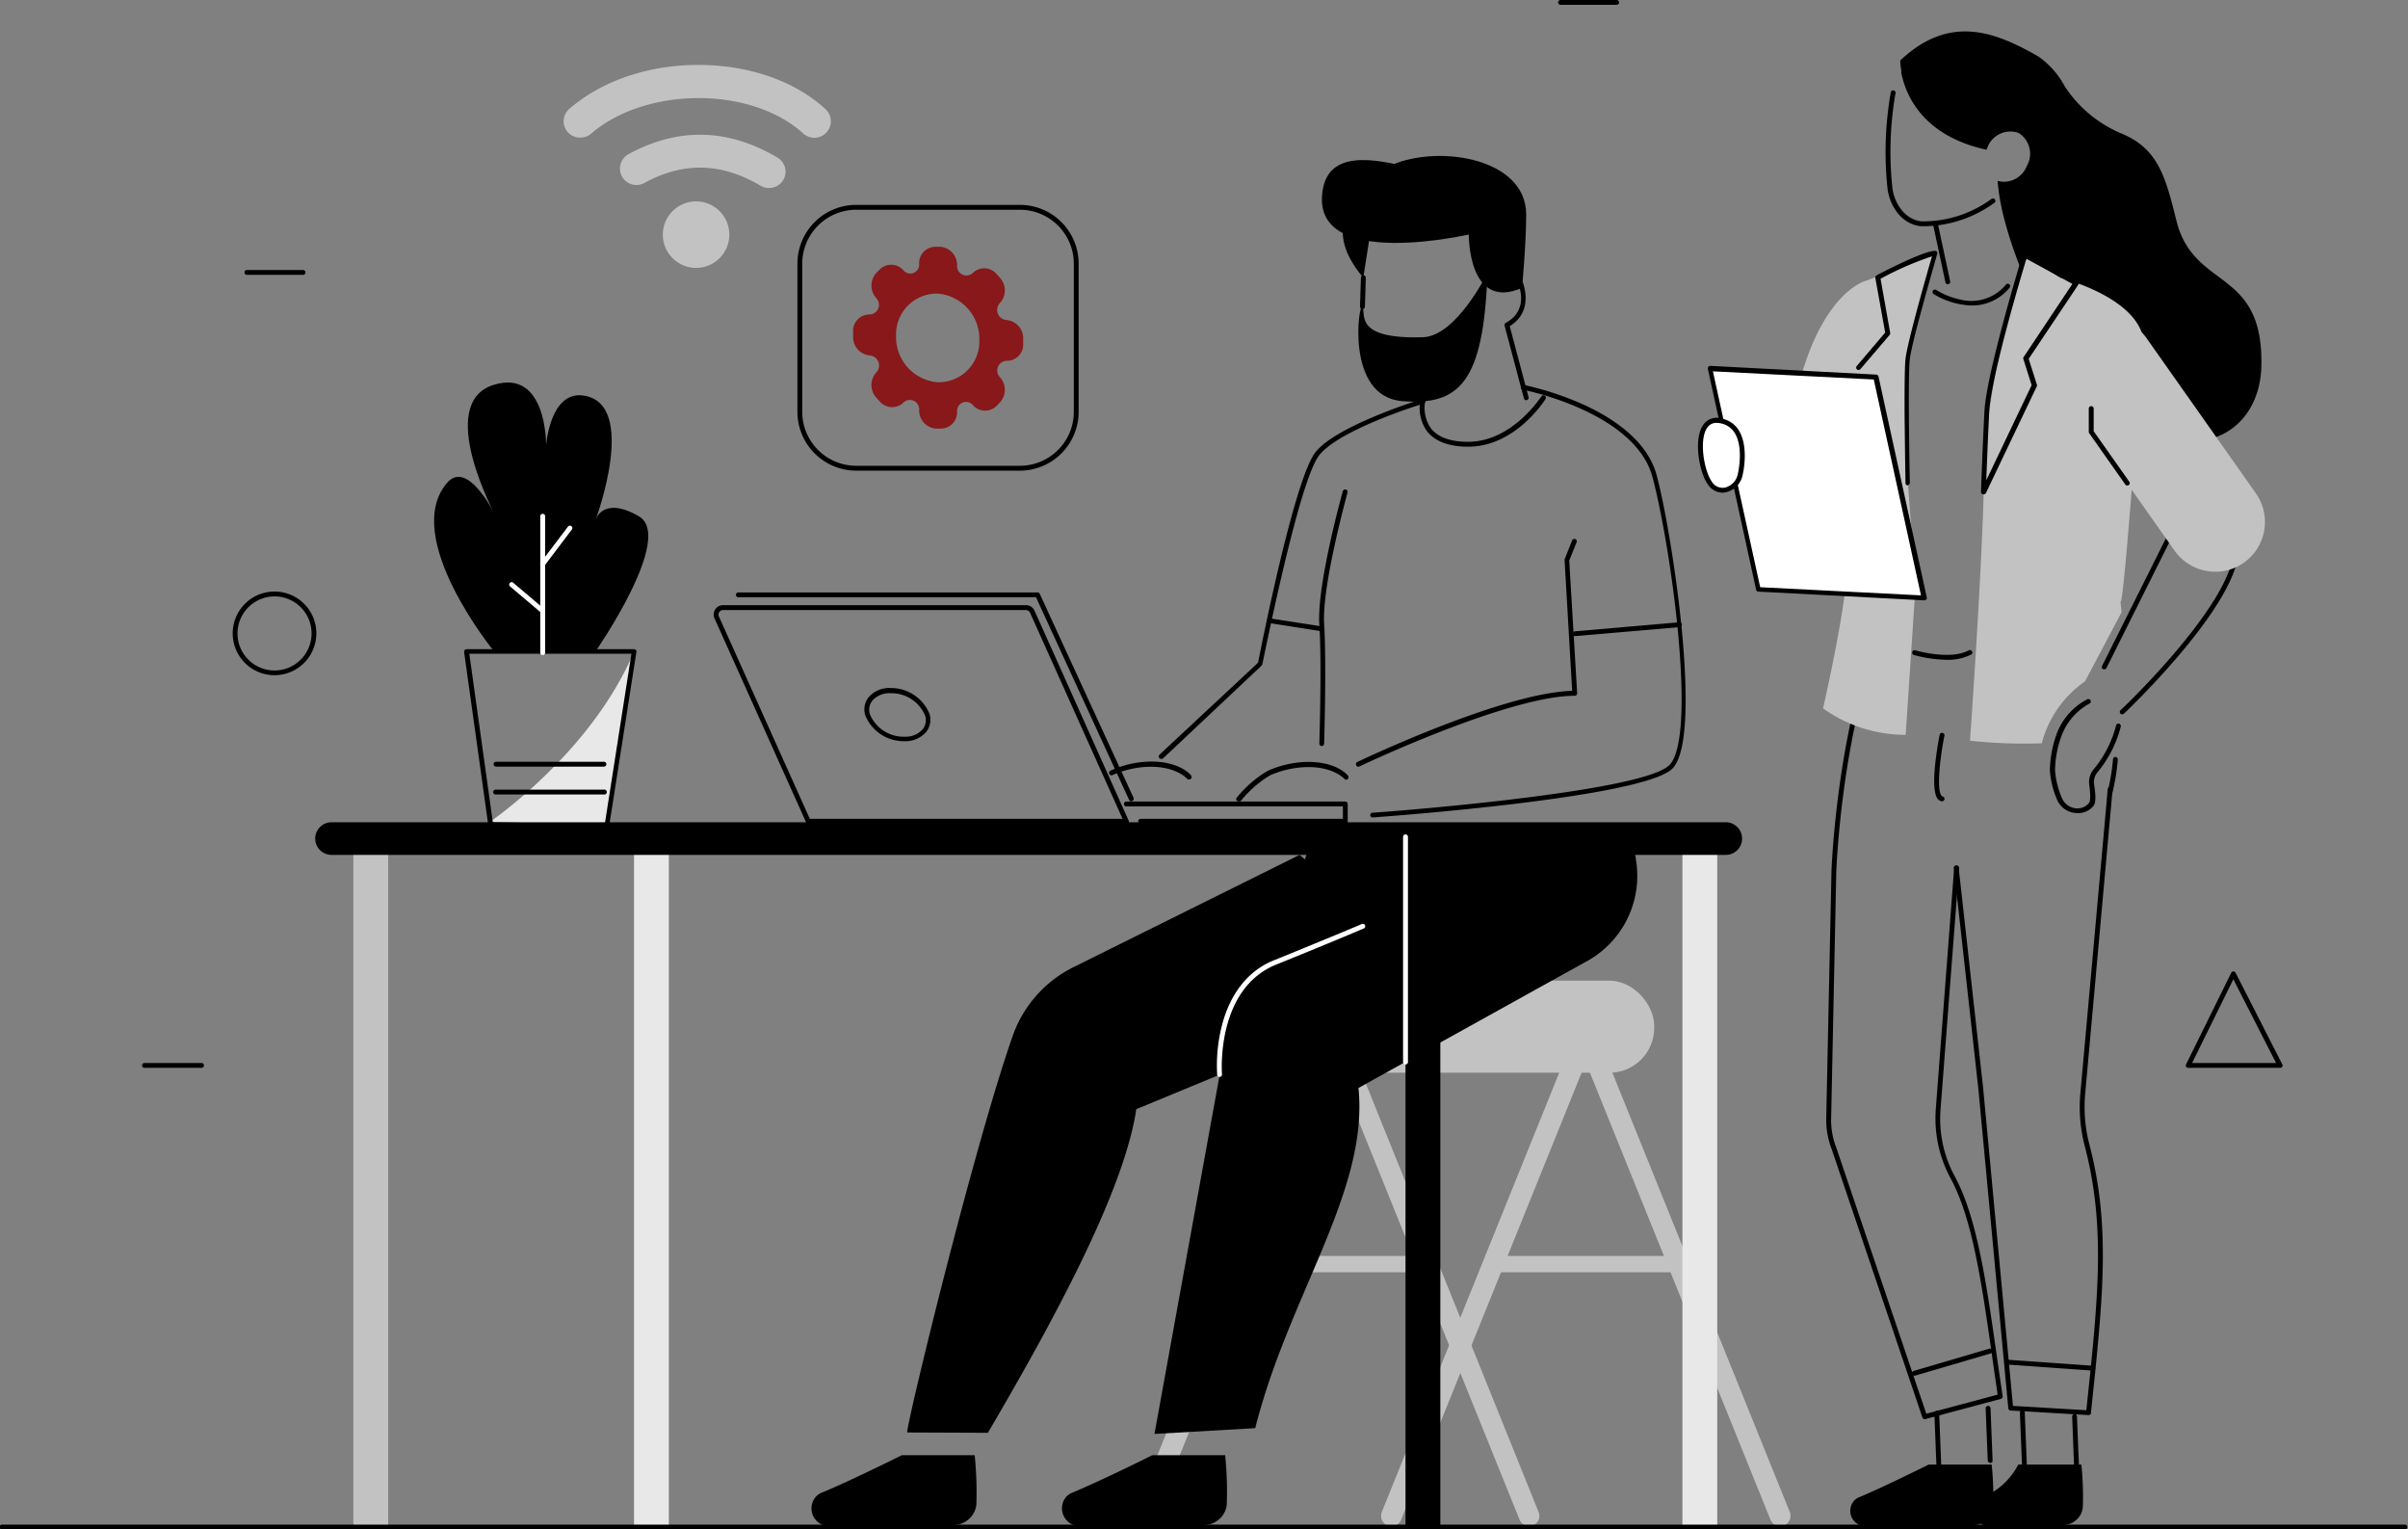 <svg id="Layer_1" data-name="Layer 1" xmlns="http://www.w3.org/2000/svg" viewBox="0 0 295.33 187.53"><rect x="0" y="0" width="295.33" height="187.53" fill="#808080" stroke="none"/><defs><style>.cls-1{fill:#e8e8e8;}.cls-2,.cls-3,.cls-6{fill-rule:evenodd;}.cls-3,.cls-4{fill:#c2c2c2;}.cls-5{fill:#88181a;}.cls-6,.cls-7{fill:#fff;}</style></defs><path class="cls-1" d="M60.13,100.74S72.51,92.33,77.76,79.9l-3.35,21.36Z"/><path class="cls-2" d="M233.16,8.79c.46,2.54,2.4,7.83,10.49,9.57a1.92,1.92,0,0,1,.11-.31,3,3,0,0,1,3.81-1.75,3,3,0,0,1,1,4.07A3,3,0,0,1,245,22.18c.21,2.95,1.24,7.28,4,13.57,2.57,5.87-1.54,7,9.74,14.68s18.38,2.13,18.6-5.4c.36-12.26-8.25-9.36-10.4-17.93-1.34-5.36-2.21-8.81-6.66-10.69a15.47,15.47,0,0,1-6.94-5.66l-.19-.32h0A10.48,10.48,0,0,0,250,6.93c-5.24-3-10.84-5.27-16.94.48a7.43,7.43,0,0,0,.15,1.38"/><path class="cls-3" d="M255.72,83.54l4.48-8.47-.14-1.39c.35,2,2.79-32.32,2.79-32.32-1-4.28-7.44-6.55-10.19-7.33l-4.31-2.73s-4.84,15.26-5,26.41-1.74,33.11-1.74,33.11a62,62,0,0,0,8.8.32A13.38,13.38,0,0,1,255.72,83.54Z"/><rect class="cls-1" x="77.76" y="102.61" width="4.27" height="84.63"/><path class="cls-3" d="M139.82,187.1h0a1.27,1.27,0,0,1-.7-1.66l24.48-60.63a1.27,1.27,0,0,1,1.66-.7h0a1.27,1.27,0,0,1,.71,1.66l-24.49,60.62A1.27,1.27,0,0,1,139.82,187.1Z"/><rect class="cls-4" x="143.62" y="120.24" width="59.26" height="11.29" rx="5.49"/><path class="cls-3" d="M173.92,156H153.55a1,1,0,0,1-1-1h0a1,1,0,0,1,1-1h20.37a1,1,0,0,1,1,1h0A1,1,0,0,1,173.92,156Z"/><path class="cls-3" d="M170.18,187.05h0a1.29,1.29,0,0,1-.71-1.66l23.14-57.28a1.27,1.27,0,0,1,1.66-.71h0a1.27,1.27,0,0,1,.7,1.66l-23.13,57.28A1.28,1.28,0,0,1,170.18,187.05Z"/><path class="cls-3" d="M218.8,187.05h0a1.29,1.29,0,0,0,.71-1.66l-23.14-57.28a1.28,1.28,0,0,0-1.66-.71h0a1.29,1.29,0,0,0-.71,1.66l23.14,57.28A1.28,1.28,0,0,0,218.8,187.05Z"/><path class="cls-3" d="M188,187.05h0a1.27,1.27,0,0,0,.7-1.66L165.6,128.11a1.28,1.28,0,0,0-1.66-.71h0a1.29,1.29,0,0,0-.71,1.66l23.14,57.28A1.27,1.27,0,0,0,188,187.05Z"/><path class="cls-3" d="M205.75,156H183.93a1,1,0,0,1-1-1h0a1,1,0,0,1,1-1h21.82a1,1,0,0,1,1,1h0A1,1,0,0,1,205.75,156Z"/><path d="M125.07,57.71H105a7.22,7.22,0,0,1-7.2-7.21V32.33a7.21,7.21,0,0,1,7.2-7.21h20.08a7.21,7.21,0,0,1,7.21,7.21V50.5A7.22,7.22,0,0,1,125.07,57.71ZM105,25.72a6.62,6.62,0,0,0-6.61,6.61V50.5A6.62,6.62,0,0,0,105,57.11h20.08a6.62,6.62,0,0,0,6.62-6.61V32.33a6.62,6.62,0,0,0-6.62-6.61Z"/><circle class="cls-4" cx="85.37" cy="28.77" r="4.08"/><path class="cls-4" d="M94.26,23.05a2,2,0,0,1-1-.29c-4.8-2.83-9.46-2.94-14.24-.32a2,2,0,0,1-1.93-3.54c6.05-3.3,12.18-3.17,18.22.4a2,2,0,0,1-1,3.75Z"/><path class="cls-4" d="M71.16,16.87a2,2,0,0,1-1.31-3.54c4-3.47,9.86-5.42,16-5.37s11.66,2,15.38,5.41a2,2,0,1,1-2.71,3c-6.37-5.8-19.26-5.78-26,0A2,2,0,0,1,71.16,16.87Z"/><path class="cls-5" d="M123.43,39.24h0a1.24,1.24,0,0,1-.8-2.08h0a2.29,2.29,0,0,0,0-3.11l-.41-.46a2,2,0,0,0-2.91-.12h0a1.15,1.15,0,0,1-1.93-.93h0a2.24,2.24,0,0,0-2-2.28l-.59,0a2,2,0,0,0-2.06,2.11h0a1.09,1.09,0,0,1-1.92.78h0a2,2,0,0,0-2.91-.12l-.42.43a2.3,2.3,0,0,0,0,3.1h0a1.19,1.19,0,0,1-.79,2h0a2,2,0,0,0-2.06,2.11v.63a2.24,2.24,0,0,0,2.06,2.28,1.24,1.24,0,0,1,.79,2.08h0a2.31,2.31,0,0,0,0,3.11l.42.46a2,2,0,0,0,2.91.12h0a1.14,1.14,0,0,1,1.92.92h0a2.23,2.23,0,0,0,2.06,2.28l.59,0a2,2,0,0,0,2-2.12,1.1,1.1,0,0,1,1.93-.77,2,2,0,0,0,2.91.12l.41-.43a2.29,2.29,0,0,0,0-3.11h0a1.19,1.19,0,0,1,.8-2h0a2,2,0,0,0,2.06-2.11v-.63A2.24,2.24,0,0,0,123.43,39.24ZM115,46.87a5.55,5.55,0,0,1-5.1-5.66A5,5,0,0,1,115,36a5.56,5.56,0,0,1,5.11,5.66A5,5,0,0,1,115,46.87Z"/><path class="cls-2" d="M111.26,175.64c0-1.45,8.28-35.39,12.95-48.64a14.91,14.91,0,0,1,7.44-8.41l27.74-13.77,18.13,15.4L139.36,136c-1.48,10-10.14,25.95-18.2,39.68Z"/><path class="cls-2" d="M147.63,187a2.91,2.91,0,0,0,1.93-.76,2.68,2.68,0,0,0,.9-1.81,44.27,44.27,0,0,0-.2-6l-8.94,0s-6.21,3.1-9.81,4.59a2.11,2.11,0,0,0-.72.48,2.18,2.18,0,0,0,1.69,3.62C136.67,187.14,144.43,187,147.63,187Z"/><path class="cls-2" d="M242,187a2.49,2.49,0,0,0,1.67-.66,2.29,2.29,0,0,0,.78-1.57,37.66,37.66,0,0,0-.18-5.19l-7.74,0s-5.38,2.69-8.51,4a1.79,1.79,0,0,0-.62.42,1.89,1.89,0,0,0,1.46,3.14C232.5,187.1,239.22,187,242,187Z"/><path class="cls-2" d="M253,187a2.49,2.49,0,0,0,1.67-.66,2.29,2.29,0,0,0,.78-1.57,37.66,37.66,0,0,0-.18-5.19l-7.74,0a8.65,8.65,0,0,1-4.34,4,1.7,1.7,0,0,0-.62.42,1.89,1.89,0,0,0,1.46,3.14C247.65,187.1,250.21,187,253,187Z"/><path class="cls-2" d="M116.92,187a2.93,2.93,0,0,0,1.93-.76,2.72,2.72,0,0,0,.9-1.81,45.35,45.35,0,0,0-.21-6l-8.94,0s-6.2,3.1-9.81,4.59a2,2,0,0,0-.71.48,2.17,2.17,0,0,0,1.68,3.62C106,187.14,113.71,187,116.92,187Z"/><path class="cls-2" d="M167.36,23.89s-5.92,3.32-.16,10.16l1.59-10.16Z"/><path class="cls-2" d="M180.14,28.69s-.15,9.52,6.53,6.61c0,0,.5-5.26.51-9,0-7.15-11.49-8.73-17.18-5.75s-2.19,8.36,10.14,8.19Z"/><path class="cls-2" d="M167.09,37.61c-.42-.73-2.16,11,4.87,11.57s10-2.28,10.47-15.72c0,0-3.81,7.77-7.92,7.89-8.58.26-6.92-2.87-7.42-3.74Z"/><path class="cls-2" d="M200.63,105.36v-.11c-.12-.69-.23-1.39-.32-2.08-.45-3.27-1.34-1.34-1.34-1.34-15.16,1.06-23.52,3-38.06.94-1.42,4.24-1.77,5.07-1.49,7.34a20.89,20.89,0,0,0,2.1,6.77L157,119a12.56,12.56,0,0,0-7.17,11.44l-8.24,45.38,12.36-.71c4.1-16.29,13.94-29.09,12.66-41.71L194.36,118h0A11.94,11.94,0,0,0,200.63,105.36Z"/><path class="cls-2" d="M180.75,28.62s-20.25,4.89-18.52-5.36c1.6-9.48,21,3.06,22.87-1Z"/><path d="M145.8,95.58a.31.31,0,0,1-.23-.11s-1.4-1.63-5-1.44a11.91,11.91,0,0,0-4.12,1,.3.3,0,0,1-.4-.14.3.3,0,0,1,.15-.4,12.3,12.3,0,0,1,4.34-1.09c4-.22,5.45,1.58,5.52,1.65a.3.3,0,0,1,0,.42A.26.26,0,0,1,145.8,95.58Z"/><path d="M151.9,98.25a.31.31,0,0,1-.19-.06.29.29,0,0,1,0-.42,13.94,13.94,0,0,1,3.74-3.24,12.38,12.38,0,0,1,4.35-1.09c4-.22,5.45,1.58,5.51,1.65a.31.31,0,0,1,0,.42.29.29,0,0,1-.42,0s-1.4-1.63-5-1.44a12,12,0,0,0-4.13,1,13.66,13.66,0,0,0-3.53,3.07A.28.28,0,0,1,151.9,98.25Z"/><path d="M165,101H139.9a.3.3,0,0,1,0-.6h24.8V98.88H138.14a.29.29,0,0,1-.29-.3.3.3,0,0,1,.29-.3H165a.3.3,0,0,1,.29.3v2.16A.3.3,0,0,1,165,101Z"/><path d="M138.14,101h-39a.31.31,0,0,1-.28-.18l-11.23-25a1.15,1.15,0,0,1,1.06-1.62h37.14a1.15,1.15,0,0,1,1.05.68l11.54,25.73a.26.26,0,0,1,0,.28A.29.29,0,0,1,138.14,101Zm-38.82-.6h38.36L126.33,75.13a.56.56,0,0,0-.51-.33H88.68a.56.56,0,0,0-.51.79Z"/><path d="M110.92,90.88a5.08,5.08,0,0,1-4.8-3.18,2.42,2.42,0,0,1,.37-2.16,3.34,3.34,0,0,1,2.75-1.18A5.09,5.09,0,0,1,114,87.54a2.41,2.41,0,0,1-.37,2.16A3.34,3.34,0,0,1,110.92,90.88ZM109.24,85a2.78,2.78,0,0,0-2.28.94,1.81,1.81,0,0,0-.27,1.64,4.48,4.48,0,0,0,4.23,2.75,2.8,2.8,0,0,0,2.27-.94,1.83,1.83,0,0,0,.27-1.65A4.47,4.47,0,0,0,109.24,85Z"/><path d="M236.05,174a.3.3,0,0,1-.28-.21l-11.13-32.91a9.88,9.88,0,0,1-.66-3.78l.64-30.21c0-.18.62-17.4,5.83-29.91a.29.29,0,0,1,.39-.16.3.3,0,0,1,.16.39c-5.17,12.41-5.78,29.52-5.79,29.69l-.63,30.22a9.22,9.22,0,0,0,.62,3.56l11.05,32.66L245,171c-.19-1.3-.37-2.58-.55-3.82-1.4-9.89-2.51-17.7-5.23-22.72a15.45,15.45,0,0,1-1.8-8.51l2.25-29.55a.3.3,0,0,1,.32-.28.31.31,0,0,1,.28.32L238,136a14.76,14.76,0,0,0,1.72,8.19c2.77,5.11,3.89,13,5.3,22.92.19,1.32.39,2.68.59,4.08a.3.3,0,0,1-.22.33L236.13,174Z"/><path d="M258.75,97.55h-.07a.3.3,0,0,1-.22-.36,25.28,25.28,0,0,0,.69-4.11.3.3,0,0,1,.32-.27.31.31,0,0,1,.27.33,25.34,25.34,0,0,1-.7,4.2A.31.31,0,0,1,258.75,97.55Z"/><path d="M256.14,173.51h0l-9.55-.56a.3.3,0,0,1-.28-.27l-3.68-39.24-3-27a.29.29,0,0,1,.27-.32.29.29,0,0,1,.32.26l3,27,3.66,39,9,.53c1.48-14,2.37-22.54-.2-32.41a18.79,18.79,0,0,1-.53-6.47l3.36-37.3a.31.31,0,0,1,.32-.27.3.3,0,0,1,.27.33l-3.36,37.29a18.13,18.13,0,0,0,.52,6.27c2.6,10,1.69,18.6.19,32.83v.08A.29.29,0,0,1,256.14,173.51Z"/><path class="cls-3" d="M233.72,46.42c.4-5.91,3.63-15.32,3.63-15.32L229,34.38s-7.64,1.51-9.94,21.26l1.21,7.92,7.18-10.45c-.41,8-.84,16.07-1,17.92-.51,5.6-2.86,15.83-2.86,15.83a17.42,17.42,0,0,0,10.13,3.24L235,70.84S233.2,54.25,233.72,46.42Z"/><path d="M236.14,27.74l-.54,0c-2.43-.25-3.91-2.58-4.12-4.77a42.24,42.24,0,0,1,.42-11.67.29.29,0,0,1,.57.15,41.69,41.69,0,0,0-.39,11.47c.18,1.89,1.49,4,3.58,4.22a14.16,14.16,0,0,0,8.6-2.76.3.3,0,0,1,.39.45A14.9,14.9,0,0,1,236.14,27.74Z"/><path d="M254.75,99.69a2.74,2.74,0,0,1-.56-.06A2.68,2.68,0,0,1,252.27,98a10.81,10.81,0,0,1-.86-3.54,13.61,13.61,0,0,1,.8-4.39A7.87,7.87,0,0,1,256,85.74a.3.3,0,0,1,.4.14.29.29,0,0,1-.14.39,7.44,7.44,0,0,0-3.44,4,12.82,12.82,0,0,0-.78,4.19,10.57,10.57,0,0,0,.82,3.33,2.07,2.07,0,0,0,1.5,1.28,1.84,1.84,0,0,0,1.7-.46l.18-.2s.25-.37,0-2.17a2.45,2.45,0,0,1,.61-2,13.87,13.87,0,0,0,2.68-5.3.3.3,0,0,1,.37-.21.31.31,0,0,1,.2.37,14.29,14.29,0,0,1-2.8,5.53,1.88,1.88,0,0,0-.47,1.55c.31,1.91.1,2.43-.09,2.65a2.66,2.66,0,0,1-.23.24A2.37,2.37,0,0,1,254.75,99.69Z"/><path d="M243.26,60.61h-.07a.3.3,0,0,1-.23-.3s.18-5.21.42-9.86,4.5-18.64,4.68-19.23a.33.33,0,0,1,.18-.19.28.28,0,0,1,.25,0l6.3,3.38a.29.29,0,0,1,.15.19.29.29,0,0,1,0,.24L248.81,44l1,3.15a.26.26,0,0,1,0,.21l-6.23,13.06A.31.31,0,0,1,243.26,60.61Zm5.27-28.88c-.68,2.23-4.34,14.52-4.56,18.74-.16,3.16-.29,6.55-.36,8.42l5.56-11.66-1-3.17a.28.28,0,0,1,0-.25l6-9Z"/><path d="M234,59.53a.31.31,0,0,1-.3-.29c0-.52-.25-12.86,0-15.23.25-2.13,2.66-10.57,3.25-12.58a38.5,38.5,0,0,0-6.31,2.75l1.18,6.63a.32.32,0,0,1-.06.25l-3.59,4.2a.29.29,0,1,1-.45-.38l3.49-4.1L230,34.07a.3.3,0,0,1,.16-.31c.6-.32,5.93-3.1,7.2-3a.32.32,0,0,1,.22.13.31.31,0,0,1,0,.25c0,.11-3.08,10.57-3.35,12.9s0,15,0,15.15a.3.3,0,0,1-.29.3Z"/><polygon class="cls-6" points="235.98 73.31 215.63 72.24 209.71 45.16 230.06 46.23 235.98 73.31"/><path d="M236,73.61h0l-20.34-1.07a.3.3,0,0,1-.28-.23l-5.92-27.08a.3.3,0,0,1,.06-.26.34.34,0,0,1,.25-.11l20.34,1.07a.32.32,0,0,1,.28.24l5.92,27.08a.28.28,0,0,1-.06.25A.3.3,0,0,1,236,73.61ZM215.88,72l19.72,1-5.79-26.47-19.73-1Z"/><path d="M167.09,37.91h0a.32.32,0,0,1-.29-.31l.11-3.55a.3.3,0,0,1,.6,0l-.11,3.56A.31.31,0,0,1,167.09,37.91Z"/><path d="M187.18,49.07a.29.29,0,0,1-.28-.22l-2.37-8.92a.3.3,0,0,1,.14-.34c3-1.63,1.54-4.78,1.48-4.91a.3.3,0,0,1,.15-.4.29.29,0,0,1,.39.15s1.63,3.64-1.53,5.56l2.31,8.7a.3.3,0,0,1-.21.37Z"/><path d="M142.42,93.05a.31.31,0,0,1-.22-.09.3.3,0,0,1,0-.42l12.1-11.29c.35-1.81,4.45-22.57,7.05-25.82s12.63-6.37,13.06-6.5a.3.3,0,0,1,.37.2.3.3,0,0,1-.2.37c-.1,0-10.22,3.11-12.77,6.3s-6.9,25.43-7,25.65a.27.27,0,0,1-.08.16L142.63,93A.34.34,0,0,1,142.42,93.05Z"/><path d="M168.35,100.24a.29.29,0,0,1-.29-.28.28.28,0,0,1,.27-.31c.33,0,33-2.4,36.41-5.84s.26-26.5-2.06-35.28c-2.11-8-15.75-10.72-15.89-10.74a.3.3,0,0,1,.11-.59,37.48,37.48,0,0,1,7.31,2.41c5,2.28,8.13,5.31,9,8.77,1.9,7.17,5.69,32,1.91,35.85-3.53,3.6-35.43,5.91-36.79,6Z"/><path d="M166.59,94a.28.28,0,0,1-.26-.17.29.29,0,0,1,.14-.4c.73-.35,17.93-8.51,26.35-8.72l-.93-16a.31.31,0,0,1,0-.13l.94-2.36a.3.3,0,0,1,.55.22l-.92,2.3L193.43,85a.27.27,0,0,1-.08.22.27.27,0,0,1-.21.09c-8.16,0-26.24,8.58-26.42,8.67A.28.28,0,0,1,166.59,94Z"/><path d="M162.1,91.47h0a.3.3,0,0,1-.29-.3c0-.1.32-9.78,0-14.6s2.75-15.87,2.88-16.34a.31.31,0,0,1,.37-.21.29.29,0,0,1,.2.37c0,.11-3.16,11.36-2.86,16.14s0,14.56,0,14.66A.3.3,0,0,1,162.1,91.47Z"/><rect x="172.38" y="102.61" width="4.27" height="84.63"/><rect class="cls-4" x="43.34" y="102.61" width="4.27" height="84.63"/><rect class="cls-1" x="206.34" y="102.61" width="4.27" height="84.63"/><path class="cls-2" d="M211.66,104.82h-171a2,2,0,0,1-2-2h0a2,2,0,0,1,2-2h171a2,2,0,0,1,2,2h0A2,2,0,0,1,211.66,104.82Z"/><path d="M295,187.53H.3a.3.3,0,1,1,0-.59H295a.3.3,0,0,1,0,.59Z"/><path class="cls-7" d="M149.57,132.05a.29.29,0,0,1-.29-.28,19.93,19.93,0,0,1,.52-5.79c1-4.09,3.26-7,6.53-8.27,7.67-3.12,10.67-4.4,10.7-4.41a.29.29,0,0,1,.39.15.3.3,0,0,1-.16.39s-3,1.3-10.71,4.42c-7.47,3-6.69,13.36-6.68,13.46a.29.29,0,0,1-.27.32Z"/><path d="M180.06,54.77c-2.32,0-4-.62-5-1.84a4.83,4.83,0,0,1-.86-3.78.31.31,0,0,1,.36-.23.3.3,0,0,1,.22.36,4.34,4.34,0,0,0,.75,3.28c.86,1.07,2.38,1.61,4.51,1.61,5.45,0,8.93-5.5,9-5.56a.3.3,0,0,1,.51.32C189.38,49.17,185.83,54.77,180.06,54.77Z"/><path d="M193.14,78a.3.3,0,0,1,0-.59l12.81-1.11a.28.28,0,0,1,.32.27.29.29,0,0,1-.27.32L193.16,78Z"/><path d="M162.1,77.4h0l-6.43-1a.29.29,0,0,1,.1-.58l6.42,1a.31.31,0,0,1,.25.34A.3.3,0,0,1,162.1,77.4Z"/><path d="M138.75,98.25a.29.29,0,0,1-.27-.17L127.06,73.23H90.61a.3.3,0,1,1,0-.59h36.64a.3.3,0,0,1,.27.17l11.5,25a.3.3,0,0,1-.15.4Z"/><path class="cls-7" d="M172.38,130.52a.3.3,0,0,1-.3-.3V102.61a.29.29,0,0,1,.3-.3.3.3,0,0,1,.3.3v27.61A.31.31,0,0,1,172.38,130.52Z"/><path d="M238.89,34.85a.29.29,0,0,1-.29-.23l-1.54-7.2a.3.3,0,0,1,.58-.12l1.54,7.19a.3.3,0,0,1-.23.35Z"/><path class="cls-6" d="M213.45,58.07s1.33-5.64-2.33-6.45-2.71,5.81-1.41,7.62S213.24,59.75,213.45,58.07Z"/><path d="M211.25,60.41a2.2,2.2,0,0,1-1.78-1c-1.06-1.47-1.79-5.47-.62-7.25a2,2,0,0,1,2.34-.83,3.16,3.16,0,0,1,2.07,1.44c1.22,2,.55,5.08.49,5.35a2.73,2.73,0,0,1-2,2.22A1.93,1.93,0,0,1,211.25,60.41Zm-.71-8.56a1.33,1.33,0,0,0-1.19.64c-1,1.51-.34,5.26.6,6.57a1.54,1.54,0,0,0,1.68.71A2.16,2.16,0,0,0,213.16,58v0s.72-3.12-.41-4.92a2.6,2.6,0,0,0-1.69-1.17A2.52,2.52,0,0,0,210.54,51.85Z"/><path d="M258.08,82.06a.28.28,0,0,1-.13,0,.31.31,0,0,1-.14-.4l8.5-17a.3.3,0,0,1,.4-.14.31.31,0,0,1,.13.4l-8.5,17A.28.28,0,0,1,258.08,82.06Z"/><path d="M260.29,87.59a.31.31,0,0,1-.22-.09.3.3,0,0,1,0-.42C260.2,87,271.77,76,273.71,69a.3.3,0,0,1,.58.16c-2,7.11-13.32,17.89-13.8,18.35A.32.32,0,0,1,260.29,87.59Z"/><path class="cls-3" d="M275.19,69h0a6.11,6.11,0,0,1-8.48-1.47l-13.39-19A6.1,6.1,0,0,1,254.79,40h0a6.11,6.11,0,0,1,8.48,1.47l13.39,19A6.11,6.11,0,0,1,275.19,69Z"/><path d="M248.28,179.91a.3.3,0,0,1-.29-.29l-.26-6.39a.3.3,0,0,1,.29-.31.29.29,0,0,1,.31.28l.25,6.4a.3.3,0,0,1-.28.31Z"/><path d="M254.69,180.38a.3.3,0,0,1-.3-.28l-.25-6.4a.3.3,0,0,1,.28-.31.28.28,0,0,1,.31.29l.26,6.39a.31.31,0,0,1-.29.31Z"/><path d="M244.08,179.36a.3.3,0,0,1-.29-.29l-.26-6.39a.3.3,0,0,1,.6,0l.25,6.4a.3.3,0,0,1-.28.31Z"/><path d="M237.79,179.91a.31.31,0,0,1-.3-.29l-.25-6.39a.3.3,0,0,1,.59,0l.25,6.4a.3.3,0,0,1-.28.31Z"/><path d="M238.73,80.9a16.12,16.12,0,0,1-4-.59.3.3,0,0,1-.2-.37.29.29,0,0,1,.37-.2s4.27,1.25,6.56,0a.3.3,0,0,1,.4.12.29.29,0,0,1-.12.4A6.32,6.32,0,0,1,238.73,80.9Z"/><path d="M238.19,98.25h-.06a.84.84,0,0,1-.53-.37c-.95-1.42.17-7.18.3-7.83a.3.3,0,0,1,.58.12c-.49,2.46-1,6.46-.39,7.37.08.11.13.12.15.12a.3.3,0,0,1,.24.35A.3.3,0,0,1,238.19,98.25Z"/><path d="M260.9,59.53a.3.3,0,0,1-.24-.12l-4.42-6.28a.27.27,0,0,1-.06-.17V50.1a.3.3,0,0,1,.6,0v2.77l4.37,6.2a.29.29,0,0,1-.08.41A.26.26,0,0,1,260.9,59.53Z"/><path d="M241.84,37.46a9.59,9.59,0,0,1-4.65-1.38.3.3,0,1,1,.32-.5,9.41,9.41,0,0,0,3,1.17,5.5,5.5,0,0,0,5.53-1.88.29.29,0,0,1,.41,0,.3.3,0,0,1,0,.42A5.92,5.92,0,0,1,241.84,37.46Z"/><path d="M234.8,168.68a.31.31,0,0,1-.29-.22.3.3,0,0,1,.2-.37l9.29-2.73a.31.31,0,0,1,.37.21.3.3,0,0,1-.2.37l-9.29,2.73Z"/><path d="M256.7,168.06h0l-10.51-.75a.3.3,0,1,1,0-.59l10.51.74a.3.3,0,0,1,.28.32A.3.3,0,0,1,256.7,168.06Z"/><path d="M74.23,102.75H60.37a.3.3,0,0,1-.3-.26L56.92,79.94a.32.32,0,0,1,.07-.23.3.3,0,0,1,.23-.11H77.76a.3.3,0,0,1,.23.11.29.29,0,0,1,.06.24L74.52,102.5A.3.3,0,0,1,74.23,102.75Zm-13.6-.59H74l3.44-22H57.56Z"/><path class="cls-2" d="M60.62,79.9s-11.46-14-5.82-20.66c2.59-3.08,6,4.06,6,4.06s-7.55-13.9-.22-16.12c6.52-2,6.4,7.42,6.4,7.42s.47-6.71,4.59-6.1c6.78,1,1.48,15.24,1.48,15.24s.86-3,5.3-.44-5.33,16.6-5.33,16.6Z"/><path class="cls-7" d="M66.56,80.32a.3.3,0,0,1-.3-.3V63.3a.31.31,0,0,1,.3-.3.3.3,0,0,1,.3.3V80A.29.29,0,0,1,66.56,80.32Z"/><path class="cls-7" d="M66.56,75.2a.28.28,0,0,1-.19-.07l-3.83-3.24a.3.3,0,0,1,.38-.46l3.83,3.25a.3.3,0,0,1,0,.42A.29.29,0,0,1,66.56,75.2Z"/><path class="cls-7" d="M66.56,69.45a.32.32,0,0,1-.18-.06.29.29,0,0,1-.06-.41l3.34-4.41a.29.29,0,0,1,.41-.06.29.29,0,0,1,.06.42L66.8,69.34A.32.32,0,0,1,66.56,69.45Z"/><path d="M74.07,97.41H60.84a.3.3,0,1,1,0-.59H74.07a.3.3,0,1,1,0,.59Z"/><path d="M74.07,94H60.84a.3.3,0,1,1,0-.6H74.07a.3.3,0,0,1,0,.6Z"/><path d="M33.67,82.79a5.13,5.13,0,1,1,5.13-5.13A5.14,5.14,0,0,1,33.67,82.79Zm0-9.66a4.54,4.54,0,1,0,4.54,4.53A4.53,4.53,0,0,0,33.67,73.13Z"/><path d="M279.63,130.93H268.37a.3.3,0,0,1-.26-.14.31.31,0,0,1,0-.28l5.54-11.23a.3.3,0,0,1,.26-.17.33.33,0,0,1,.27.16l5.73,11.23a.3.3,0,0,1,0,.29A.29.29,0,0,1,279.63,130.93Zm-10.78-.59h10.3l-5.24-10.27Z"/><path d="M198.28.59H191.4a.29.29,0,0,1-.3-.29.29.29,0,0,1,.3-.3h6.88a.29.29,0,0,1,.29.3A.29.29,0,0,1,198.28.59Z"/><path d="M37.11,33.7H30.23a.3.3,0,0,1,0-.59h6.88a.3.3,0,1,1,0,.59Z"/><path d="M24.66,130.93H17.78a.3.3,0,1,1,0-.59h6.88a.3.3,0,1,1,0,.59Z"/></svg>
